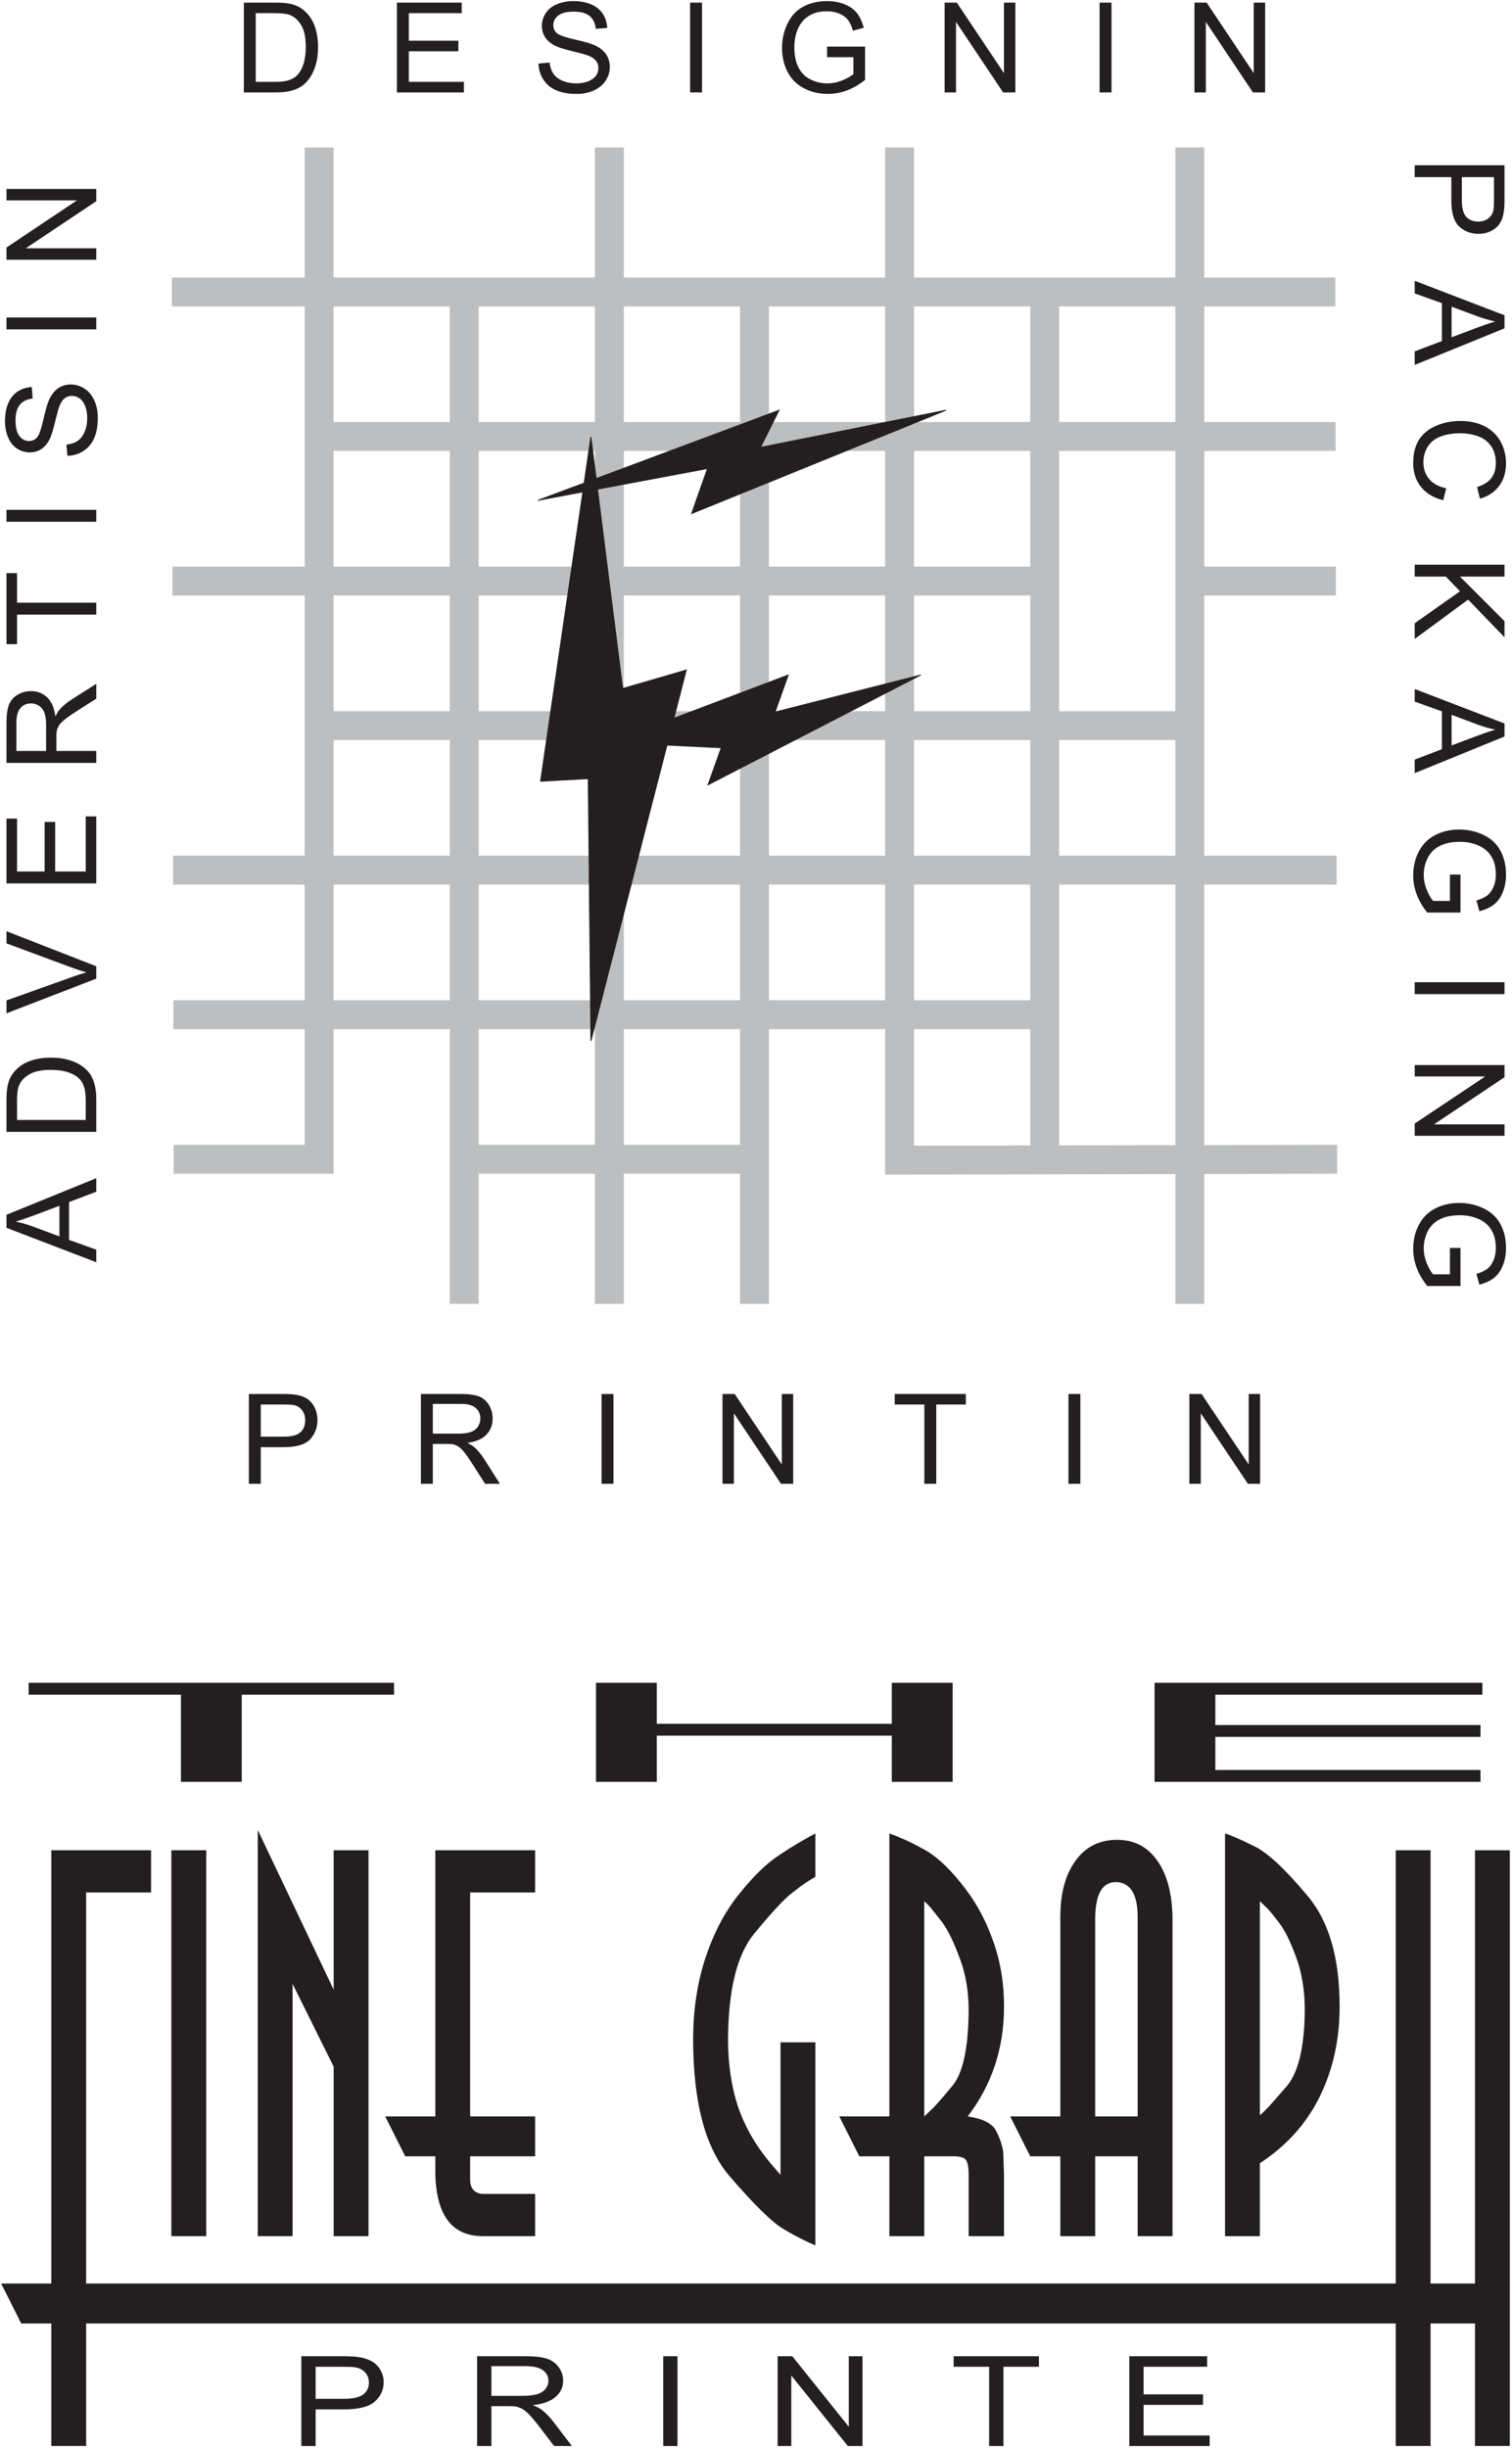 <?xml version="1.0" encoding="UTF-8"?>
<svg xmlns="http://www.w3.org/2000/svg" xmlns:xlink="http://www.w3.org/1999/xlink" width="215pt" height="348pt" viewBox="0 0 215 348" version="1.1">
<g id="surface1">
<path style=" stroke:none;fill-rule:evenodd;fill:rgb(13.699%,12.199%,12.5%);fill-opacity:1;" d="M 4.07 240.941 L 25.73 240.941 L 25.73 253.332 L 34.375 253.332 L 34.375 240.941 L 56.031 240.941 L 56.031 239.254 L 4.07 239.254 Z M 126.812 245.078 L 93.391 245.078 L 93.391 239.254 L 84.746 239.254 L 84.746 253.332 L 93.391 253.332 L 93.391 246.766 L 126.812 246.766 L 126.812 253.332 L 135.461 253.332 L 135.461 239.254 L 126.812 239.254 Z M 210.52 251.648 L 172.816 251.648 L 172.816 246.941 L 210.52 246.941 L 210.52 245.254 L 172.816 245.254 L 172.816 240.941 L 210.785 240.941 L 210.785 239.254 L 164.172 239.254 L 164.172 253.332 L 210.52 253.332 Z M 24.367 263.059 L 29.324 263.059 L 29.324 317.926 L 24.367 317.926 Z M 36.652 317.926 L 36.652 260.176 L 47.445 282.883 L 47.445 263.059 L 52.402 263.059 L 52.402 317.926 L 47.445 317.926 L 47.445 293.824 L 41.605 282.059 L 41.605 317.926 Z M 61.898 300.898 L 61.898 263.059 L 76.09 263.059 L 76.09 269.062 L 66.855 269.062 L 66.855 300.898 L 76.09 300.898 L 76.09 306.574 L 66.855 306.574 L 66.855 309.863 C 66.855 311.18 67.465 311.84 68.688 311.918 L 76.09 311.918 L 76.09 317.926 L 68.688 317.926 C 64.207 317.926 61.969 314.883 61.898 308.793 L 61.898 306.574 L 57.621 306.574 L 54.773 300.898 Z M 115.941 290.367 L 115.941 319.238 C 114.586 318.664 113.09 317.926 111.324 316.855 C 109.695 315.867 107.184 313.402 103.652 309.289 C 100.258 305.258 98.562 298.84 98.562 289.875 C 98.562 285.926 99.105 282.141 100.258 278.523 C 101.414 274.984 102.977 271.941 105.012 269.391 C 107.047 266.844 108.949 264.949 110.852 263.715 C 112.684 262.48 114.383 261.496 115.941 260.672 L 115.941 266.844 C 115.059 267.336 114.039 267.992 112.82 268.98 C 111.664 269.801 109.832 271.777 107.254 274.902 C 104.809 277.863 103.586 282.801 103.52 289.875 C 103.52 293.41 103.992 296.621 104.941 299.5 C 105.895 302.297 107.387 304.93 109.492 307.477 L 110.984 309.207 L 110.984 290.367 Z M 126.469 306.574 L 122.191 306.574 L 119.344 300.898 L 126.469 300.898 L 126.469 260.672 C 127.828 261.164 129.391 261.824 131.152 262.809 C 132.922 263.715 134.754 265.359 136.652 267.746 C 138.555 270.051 140.047 272.684 141.133 275.727 C 142.223 278.688 142.766 281.812 142.766 285.27 C 142.766 291.191 141.066 296.371 137.605 300.898 C 139.777 301.227 141.133 301.883 141.68 303.035 C 142.223 304.105 142.492 305.012 142.629 305.75 C 142.695 306.406 142.695 307.559 142.766 309.289 L 142.766 317.926 L 137.738 317.926 L 137.738 309.289 C 137.738 308.137 137.605 307.395 137.332 307.066 C 137.062 306.738 136.52 306.574 135.637 306.574 L 131.426 306.574 L 131.426 317.926 L 126.469 317.926 Z M 131.426 300.898 C 131.699 300.652 131.969 300.402 132.379 299.992 C 132.785 299.664 133.734 298.594 135.363 296.621 C 136.926 294.809 137.672 291.273 137.738 285.926 C 137.738 283.129 137.332 280.66 136.449 278.359 C 135.637 276.137 134.82 274.492 134.008 273.34 C 133.191 272.27 132.648 271.613 132.309 271.199 C 132.035 270.871 131.766 270.625 131.426 270.297 Z M 150.773 300.898 L 150.773 272.598 C 150.773 269.227 151.453 266.594 152.945 264.539 C 154.371 262.562 156.34 261.574 158.852 261.574 C 161.297 261.574 163.195 262.562 164.621 264.621 C 165.98 266.594 166.66 269.227 166.727 272.598 L 166.727 317.926 L 161.77 317.926 L 161.77 306.574 L 155.73 306.574 L 155.73 317.926 L 150.773 317.926 L 150.773 306.574 L 146.496 306.574 L 143.645 300.898 Z M 161.77 272.598 C 161.77 269.309 160.754 267.664 158.715 267.582 C 156.746 267.582 155.797 269.227 155.73 272.598 L 155.73 300.898 L 161.77 300.898 Z M 174.195 260.672 C 175.012 260.918 176.371 261.496 178.34 262.48 C 180.238 263.387 182.684 265.691 185.805 269.391 C 188.93 273.012 190.488 278.277 190.488 285.27 C 190.488 290.039 189.539 294.316 187.57 298.266 C 185.672 302.047 182.887 305.094 179.152 307.559 L 179.152 317.926 L 174.195 317.926 Z M 179.152 300.73 C 179.355 300.566 179.629 300.32 180.035 299.91 C 180.375 299.582 181.324 298.512 183.023 296.539 C 184.652 294.562 185.469 291.027 185.535 285.926 C 185.535 282.965 185.129 280.414 184.246 278.109 C 183.43 275.891 182.613 274.246 181.664 273.094 C 180.852 272.023 180.309 271.367 179.898 271.035 C 179.629 270.789 179.426 270.543 179.152 270.297 Z M 160.582 347.762 L 160.582 334.992 L 171.645 334.992 L 171.645 336.492 L 162.613 336.492 L 162.613 340.414 L 171.066 340.414 L 171.066 341.91 L 162.613 341.91 L 162.613 346.262 L 172.008 346.262 L 172.008 347.762 Z M 140.652 347.762 L 140.652 336.492 L 135.602 336.492 L 135.602 334.992 L 147.734 334.992 L 147.734 336.492 L 142.684 336.492 L 142.684 347.762 Z M 110.574 347.762 L 110.574 334.992 L 112.656 334.992 L 120.695 345.016 L 120.695 334.992 L 122.641 334.992 L 122.641 347.762 L 120.559 347.762 L 112.52 337.738 L 112.52 347.762 Z M 94.305 347.762 L 94.305 334.992 L 96.336 334.992 L 96.336 347.762 Z M 69.875 340.629 L 74.227 340.629 C 75.152 340.629 75.875 340.547 76.395 340.387 C 76.914 340.23 77.309 339.973 77.578 339.621 C 77.848 339.27 77.984 338.887 77.984 338.477 C 77.984 337.871 77.723 337.375 77.199 336.984 C 76.676 336.598 75.848 336.402 74.715 336.402 L 69.875 336.402 Z M 67.84 347.762 L 67.84 334.992 L 74.633 334.992 C 75.996 334.992 77.031 335.109 77.742 335.336 C 78.453 335.566 79.02 335.969 79.445 336.551 C 79.867 337.133 80.082 337.773 80.082 338.477 C 80.082 339.379 79.73 340.145 79.027 340.762 C 78.324 341.387 77.238 341.781 75.77 341.949 C 76.305 342.164 76.715 342.375 76.992 342.582 C 77.582 343.035 78.145 343.602 78.668 344.281 L 81.316 347.762 L 78.785 347.762 L 76.762 345.102 C 76.172 344.336 75.684 343.75 75.301 343.344 C 74.918 342.934 74.574 342.652 74.273 342.488 C 73.969 342.328 73.66 342.215 73.348 342.152 C 73.117 342.109 72.742 342.09 72.223 342.09 L 69.875 342.09 L 69.875 347.762 Z M 44.883 341.055 L 48.844 341.055 C 50.152 341.055 51.082 340.852 51.633 340.445 C 52.184 340.039 52.457 339.469 52.457 338.73 C 52.457 338.195 52.297 337.738 51.973 337.359 C 51.648 336.977 51.219 336.727 50.691 336.605 C 50.352 336.527 49.719 336.492 48.801 336.492 L 44.883 336.492 Z M 42.848 347.762 L 42.848 334.992 L 48.633 334.992 C 49.652 334.992 50.43 335.035 50.965 335.113 C 51.719 335.219 52.352 335.418 52.859 335.711 C 53.367 336.004 53.777 336.414 54.09 336.941 C 54.398 337.469 54.555 338.047 54.555 338.676 C 54.555 339.762 54.141 340.68 53.309 341.43 C 52.48 342.18 50.98 342.555 48.812 342.555 L 44.883 342.555 L 44.883 347.762 Z M 198.465 324.664 L 198.465 263.059 L 203.422 263.059 L 203.422 324.664 L 209.734 324.664 L 209.734 263.059 L 214.691 263.059 L 214.691 347.758 L 209.734 347.758 L 209.734 330.34 L 203.422 330.34 L 203.422 347.758 L 198.465 347.758 L 198.465 330.34 L 12.25 330.34 L 12.25 347.758 L 7.293 347.758 L 7.293 330.34 L 3.016 330.34 L 0.164 324.664 L 7.293 324.664 L 7.293 263.059 L 21.48 263.059 L 21.48 269.062 L 12.25 269.062 L 12.25 324.664 L 198.465 324.664 "/>
<path style=" stroke:none;fill-rule:evenodd;fill:rgb(13.699%,12.199%,12.5%);fill-opacity:1;" d="M 169.125 210.957 L 169.125 198.188 L 170.859 198.188 L 177.559 208.211 L 177.559 198.188 L 179.184 198.188 L 179.184 210.957 L 177.445 210.957 L 170.746 200.934 L 170.746 210.957 Z M 151.93 210.957 L 151.93 198.188 L 153.625 198.188 L 153.625 210.957 Z M 131.438 210.957 L 131.438 199.688 L 127.23 199.688 L 127.23 198.188 L 137.34 198.188 L 137.34 199.688 L 133.133 199.688 L 133.133 210.957 Z M 102.734 210.957 L 102.734 198.188 L 104.469 198.188 L 111.168 208.211 L 111.168 198.188 L 112.789 198.188 L 112.789 210.957 L 111.055 210.957 L 104.355 200.934 L 104.355 210.957 Z M 85.539 210.957 L 85.539 198.188 L 87.234 198.188 L 87.234 210.957 Z M 61.543 203.824 L 65.172 203.824 C 65.941 203.824 66.543 203.746 66.977 203.586 C 67.41 203.426 67.738 203.172 67.965 202.816 C 68.191 202.469 68.305 202.086 68.305 201.672 C 68.305 201.066 68.086 200.57 67.648 200.184 C 67.211 199.793 66.523 199.598 65.582 199.598 L 61.543 199.598 Z M 59.852 210.957 L 59.852 198.188 L 65.512 198.188 C 66.648 198.188 67.512 198.305 68.102 198.531 C 68.695 198.762 69.168 199.168 69.52 199.746 C 69.875 200.328 70.051 200.969 70.051 201.672 C 70.051 202.578 69.758 203.34 69.172 203.961 C 68.586 204.582 67.684 204.977 66.461 205.145 C 66.906 205.359 67.246 205.57 67.477 205.781 C 67.969 206.234 68.438 206.801 68.875 207.48 L 71.082 210.957 L 68.973 210.957 L 67.285 208.301 C 66.793 207.531 66.387 206.945 66.066 206.539 C 65.75 206.133 65.465 205.848 65.211 205.688 C 64.957 205.523 64.703 205.41 64.441 205.348 C 64.25 205.309 63.938 205.285 63.504 205.285 L 61.543 205.285 L 61.543 210.957 Z M 37.082 204.254 L 40.383 204.254 C 41.473 204.254 42.25 204.051 42.707 203.645 C 43.164 203.234 43.395 202.664 43.395 201.926 C 43.395 201.391 43.262 200.934 42.988 200.555 C 42.719 200.176 42.363 199.922 41.922 199.801 C 41.641 199.727 41.113 199.688 40.348 199.688 L 37.082 199.688 Z M 35.387 210.957 L 35.387 198.188 L 40.207 198.188 C 41.059 198.188 41.703 198.23 42.152 198.312 C 42.781 198.414 43.305 198.613 43.73 198.906 C 44.156 199.199 44.496 199.609 44.754 200.137 C 45.012 200.664 45.141 201.242 45.141 201.875 C 45.141 202.957 44.797 203.875 44.105 204.625 C 43.414 205.375 42.164 205.75 40.359 205.75 L 37.082 205.75 L 37.082 210.957 L 35.387 210.957 "/>
<path style=" stroke:none;fill-rule:evenodd;fill:rgb(13.699%,12.199%,12.5%);fill-opacity:1;" d="M 206.176 177.43 L 207.676 177.43 L 207.676 182.836 L 202.945 182.836 C 202.285 182.004 201.785 181.148 201.453 180.266 C 201.121 179.383 200.953 178.477 200.953 177.551 C 200.953 176.297 201.223 175.156 201.758 174.133 C 202.297 173.109 203.07 172.336 204.086 171.812 C 205.102 171.289 206.234 171.027 207.488 171.027 C 208.73 171.027 209.891 171.289 210.969 171.809 C 212.043 172.328 212.844 173.074 213.363 174.051 C 213.887 175.023 214.148 176.148 214.148 177.418 C 214.148 178.34 214 179.176 213.699 179.922 C 213.402 180.668 212.984 181.254 212.449 181.676 C 211.914 182.098 211.219 182.422 210.359 182.641 L 209.941 181.113 C 210.594 180.922 211.105 180.688 211.477 180.402 C 211.848 180.117 212.145 179.711 212.367 179.184 C 212.594 178.656 212.703 178.07 212.703 177.43 C 212.703 176.656 212.586 175.992 212.352 175.43 C 212.113 174.867 211.805 174.414 211.422 174.066 C 211.039 173.723 210.617 173.453 210.156 173.266 C 209.363 172.938 208.508 172.777 207.582 172.777 C 206.441 172.777 205.488 172.973 204.719 173.363 C 203.953 173.754 203.383 174.324 203.008 175.07 C 202.637 175.82 202.449 176.613 202.449 177.453 C 202.449 178.184 202.594 178.898 202.875 179.594 C 203.16 180.289 203.461 180.816 203.785 181.176 L 206.176 181.176 Z M 201.168 151.422 L 213.934 151.422 L 213.934 153.156 L 203.91 159.855 L 213.934 159.855 L 213.934 161.477 L 201.168 161.477 L 201.168 159.742 L 211.191 153.043 L 201.168 153.043 Z M 201.168 139.645 L 213.934 139.645 L 213.934 141.34 L 201.168 141.34 Z M 206.176 124.34 L 207.676 124.34 L 207.676 129.742 L 202.945 129.742 C 202.285 128.914 201.785 128.059 201.453 127.176 C 201.121 126.293 200.953 125.387 200.953 124.461 C 200.953 123.207 201.223 122.066 201.758 121.043 C 202.297 120.02 203.07 119.246 204.086 118.723 C 205.102 118.199 206.234 117.938 207.488 117.938 C 208.73 117.938 209.891 118.199 210.969 118.719 C 212.043 119.238 212.844 119.984 213.363 120.961 C 213.887 121.934 214.148 123.059 214.148 124.328 C 214.148 125.254 214 126.086 213.699 126.832 C 213.402 127.578 212.984 128.16 212.449 128.586 C 211.914 129.008 211.219 129.332 210.359 129.551 L 209.941 128.023 C 210.594 127.836 211.105 127.598 211.477 127.312 C 211.848 127.027 212.145 126.621 212.367 126.094 C 212.594 125.566 212.703 124.98 212.703 124.34 C 212.703 123.566 212.586 122.902 212.352 122.34 C 212.113 121.777 211.805 121.324 211.422 120.977 C 211.039 120.633 210.617 120.363 210.156 120.176 C 209.363 119.848 208.508 119.688 207.582 119.688 C 206.441 119.688 205.488 119.883 204.719 120.273 C 203.953 120.664 203.383 121.234 203.008 121.98 C 202.637 122.73 202.449 123.523 202.449 124.363 C 202.449 125.094 202.594 125.809 202.875 126.504 C 203.16 127.199 203.461 127.727 203.785 128.086 L 206.176 128.086 Z M 206.41 101.633 L 206.41 105.984 L 209.949 104.652 C 211.023 104.254 211.914 103.949 212.613 103.738 C 211.785 103.562 210.965 103.328 210.156 103.031 Z M 201.168 97.961 L 213.934 102.859 L 213.934 104.715 L 201.168 109.914 L 201.168 107.992 L 205.035 106.516 L 205.035 101.137 L 201.168 99.754 Z M 201.168 80.281 L 213.934 80.281 L 213.934 81.977 L 207.605 81.977 L 213.934 88.316 L 213.934 90.605 L 208.758 85.25 L 201.168 90.84 L 201.168 88.609 L 207.609 84.062 L 205.59 81.977 L 201.168 81.977 Z M 205.645 69.426 L 205.219 71.121 C 203.832 70.77 202.773 70.133 202.047 69.211 C 201.316 68.293 200.953 67.172 200.953 65.844 C 200.953 64.469 201.234 63.352 201.793 62.492 C 202.352 61.629 203.164 60.977 204.227 60.527 C 205.289 60.074 206.43 59.852 207.645 59.852 C 208.977 59.852 210.133 60.105 211.125 60.613 C 212.113 61.121 212.863 61.844 213.379 62.777 C 213.891 63.715 214.148 64.746 214.148 65.871 C 214.148 67.148 213.824 68.219 213.176 69.09 C 212.523 69.961 211.609 70.566 210.434 70.906 L 210.039 69.25 C 210.969 68.953 211.645 68.523 212.07 67.961 C 212.492 67.398 212.703 66.691 212.703 65.84 C 212.703 64.863 212.469 64.043 212 63.387 C 211.527 62.727 210.898 62.266 210.105 62 C 209.312 61.73 208.496 61.598 207.656 61.598 C 206.57 61.598 205.621 61.758 204.812 62.07 C 204.004 62.387 203.398 62.879 202.996 63.543 C 202.598 64.211 202.398 64.93 202.398 65.703 C 202.398 66.648 202.672 67.445 203.215 68.098 C 203.762 68.754 204.57 69.195 205.645 69.426 Z M 206.41 43.602 L 206.41 47.953 L 209.949 46.617 C 211.023 46.219 211.914 45.914 212.613 45.703 C 211.785 45.527 210.965 45.293 210.156 45 Z M 201.168 39.926 L 213.934 44.824 L 213.934 46.68 L 201.168 51.883 L 201.168 49.957 L 205.035 48.48 L 205.035 43.102 L 201.168 41.719 Z M 207.871 25.188 L 207.871 28.488 C 207.871 29.582 208.074 30.355 208.48 30.812 C 208.887 31.273 209.461 31.504 210.199 31.504 C 210.73 31.504 211.188 31.367 211.57 31.098 C 211.949 30.828 212.203 30.473 212.324 30.031 C 212.398 29.746 212.438 29.223 212.438 28.453 L 212.438 25.188 Z M 201.168 23.496 L 213.934 23.496 L 213.934 28.316 C 213.934 29.164 213.895 29.812 213.812 30.258 C 213.711 30.887 213.512 31.414 213.219 31.836 C 212.926 32.262 212.516 32.602 211.988 32.863 C 211.461 33.121 210.883 33.25 210.25 33.25 C 209.164 33.25 208.25 32.902 207.5 32.211 C 206.75 31.52 206.375 30.273 206.375 28.465 L 206.375 25.188 L 201.168 25.188 L 201.168 23.496 "/>
<path style=" stroke:none;fill-rule:evenodd;fill:rgb(13.699%,12.199%,12.5%);fill-opacity:1;" d="M 169.844 13.141 L 169.844 0.371 L 171.578 0.371 L 178.277 10.395 L 178.277 0.371 L 179.898 0.371 L 179.898 13.141 L 178.164 13.141 L 171.465 3.117 L 171.465 13.141 Z M 156.355 13.141 L 156.355 0.371 L 158.051 0.371 L 158.051 13.141 Z M 134.32 13.141 L 134.32 0.371 L 136.055 0.371 L 142.754 10.395 L 142.754 0.371 L 144.379 0.371 L 144.379 13.141 L 142.641 13.141 L 135.941 3.117 L 135.941 13.141 Z M 117.605 8.129 L 117.605 6.629 L 123.008 6.629 L 123.008 11.359 C 122.18 12.023 121.324 12.52 120.441 12.852 C 119.559 13.188 118.652 13.352 117.727 13.352 C 116.473 13.352 115.332 13.086 114.309 12.547 C 113.285 12.012 112.512 11.234 111.988 10.219 C 111.465 9.203 111.203 8.07 111.203 6.816 C 111.203 5.574 111.465 4.414 111.984 3.34 C 112.504 2.262 113.25 1.465 114.227 0.941 C 115.199 0.418 116.324 0.156 117.594 0.156 C 118.516 0.156 119.352 0.309 120.098 0.605 C 120.844 0.906 121.426 1.32 121.852 1.855 C 122.273 2.391 122.598 3.086 122.816 3.945 L 121.289 4.363 C 121.098 3.715 120.859 3.203 120.578 2.828 C 120.293 2.461 119.887 2.16 119.359 1.938 C 118.832 1.715 118.246 1.602 117.605 1.602 C 116.832 1.602 116.164 1.719 115.605 1.953 C 115.043 2.191 114.59 2.5 114.242 2.883 C 113.898 3.27 113.629 3.691 113.438 4.148 C 113.113 4.941 112.953 5.801 112.953 6.723 C 112.953 7.863 113.148 8.816 113.539 9.586 C 113.93 10.355 114.5 10.926 115.246 11.297 C 115.996 11.668 116.789 11.855 117.629 11.855 C 118.359 11.855 119.074 11.715 119.77 11.43 C 120.465 11.145 120.992 10.844 121.352 10.523 L 121.352 8.129 Z M 98.129 13.141 L 98.129 0.371 L 99.824 0.371 L 99.824 13.141 Z M 76.57 9.035 L 78.156 8.895 C 78.23 9.535 78.406 10.062 78.684 10.477 C 78.961 10.887 79.387 11.219 79.969 11.473 C 80.547 11.727 81.199 11.855 81.926 11.855 C 82.57 11.855 83.137 11.758 83.633 11.566 C 84.125 11.371 84.492 11.109 84.734 10.773 C 84.973 10.438 85.094 10.074 85.094 9.68 C 85.094 9.281 84.977 8.934 84.746 8.637 C 84.512 8.336 84.129 8.086 83.594 7.883 C 83.254 7.75 82.496 7.543 81.324 7.262 C 80.148 6.98 79.328 6.715 78.859 6.465 C 78.25 6.145 77.797 5.746 77.5 5.273 C 77.199 4.797 77.051 4.27 77.051 3.68 C 77.051 3.035 77.234 2.434 77.602 1.871 C 77.965 1.309 78.5 0.883 79.203 0.594 C 79.906 0.301 80.684 0.156 81.543 0.156 C 82.492 0.156 83.324 0.309 84.047 0.613 C 84.77 0.922 85.328 1.367 85.715 1.961 C 86.105 2.555 86.312 3.223 86.344 3.973 L 84.719 4.098 C 84.633 3.293 84.336 2.684 83.836 2.273 C 83.332 1.859 82.59 1.656 81.609 1.656 C 80.586 1.656 79.844 1.844 79.375 2.219 C 78.906 2.59 78.676 3.043 78.676 3.57 C 78.676 4.031 78.84 4.406 79.172 4.703 C 79.496 5 80.344 5.305 81.719 5.613 C 83.094 5.926 84.035 6.195 84.543 6.426 C 85.285 6.77 85.832 7.203 86.188 7.727 C 86.539 8.25 86.715 8.855 86.715 9.539 C 86.715 10.215 86.523 10.855 86.133 11.453 C 85.746 12.055 85.188 12.52 84.461 12.852 C 83.734 13.188 82.914 13.352 82.004 13.352 C 80.852 13.352 79.883 13.184 79.105 12.848 C 78.324 12.512 77.715 12.008 77.27 11.328 C 76.828 10.652 76.594 9.891 76.57 9.035 Z M 56.438 13.141 L 56.438 0.371 L 65.656 0.371 L 65.656 1.867 L 58.133 1.867 L 58.133 5.793 L 65.176 5.793 L 65.176 7.289 L 58.133 7.289 L 58.133 11.641 L 65.961 11.641 L 65.961 13.141 Z M 36.363 11.641 L 39.086 11.641 C 39.93 11.641 40.586 11.562 41.066 11.406 C 41.543 11.246 41.926 11.027 42.211 10.742 C 42.609 10.34 42.922 9.801 43.145 9.125 C 43.367 8.445 43.48 7.625 43.48 6.66 C 43.48 5.32 43.262 4.293 42.824 3.574 C 42.387 2.855 41.852 2.375 41.227 2.133 C 40.773 1.957 40.047 1.867 39.043 1.867 L 36.363 1.867 Z M 34.672 13.141 L 34.672 0.371 L 39.07 0.371 C 40.062 0.371 40.82 0.434 41.344 0.555 C 42.074 0.723 42.699 1.027 43.215 1.469 C 43.891 2.035 44.395 2.766 44.727 3.648 C 45.059 4.535 45.227 5.547 45.227 6.688 C 45.227 7.656 45.113 8.516 44.887 9.262 C 44.66 10.012 44.371 10.633 44.016 11.121 C 43.664 11.613 43.273 12 42.852 12.281 C 42.434 12.562 41.926 12.777 41.328 12.922 C 40.734 13.066 40.051 13.141 39.277 13.141 L 34.672 13.141 "/>
<path style=" stroke:none;fill-rule:evenodd;fill:rgb(13.699%,12.199%,12.5%);fill-opacity:1;" d="M 13.691 36.926 L 0.922 36.926 L 0.922 35.188 L 10.945 28.488 L 0.922 28.488 L 0.922 26.867 L 13.691 26.867 L 13.691 28.605 L 3.668 35.301 L 13.691 35.301 Z M 13.691 46.828 L 0.922 46.828 L 0.922 45.137 L 13.691 45.137 Z M 9.59 64.809 L 9.445 63.219 C 10.09 63.145 10.617 62.969 11.027 62.691 C 11.438 62.418 11.773 61.988 12.027 61.41 C 12.281 60.828 12.406 60.176 12.406 59.449 C 12.406 58.809 12.309 58.238 12.117 57.746 C 11.926 57.254 11.66 56.887 11.324 56.645 C 10.988 56.402 10.625 56.281 10.23 56.281 C 9.832 56.281 9.484 56.398 9.188 56.633 C 8.887 56.863 8.637 57.246 8.434 57.781 C 8.301 58.125 8.094 58.883 7.812 60.055 C 7.531 61.227 7.266 62.051 7.016 62.52 C 6.695 63.129 6.297 63.578 5.824 63.879 C 5.352 64.176 4.82 64.324 4.23 64.324 C 3.586 64.324 2.984 64.145 2.422 63.777 C 1.863 63.41 1.434 62.879 1.145 62.176 C 0.855 61.473 0.707 60.691 0.707 59.832 C 0.707 58.887 0.859 58.051 1.168 57.328 C 1.469 56.605 1.918 56.051 2.512 55.66 C 3.105 55.273 3.773 55.062 4.523 55.035 L 4.648 56.656 C 3.844 56.746 3.234 57.039 2.824 57.543 C 2.414 58.043 2.207 58.785 2.207 59.77 C 2.207 60.789 2.395 61.535 2.77 62.004 C 3.145 62.469 3.594 62.703 4.121 62.703 C 4.582 62.703 4.957 62.535 5.254 62.207 C 5.551 61.883 5.855 61.031 6.164 59.656 C 6.477 58.285 6.746 57.344 6.98 56.836 C 7.32 56.094 7.754 55.547 8.277 55.191 C 8.801 54.836 9.406 54.66 10.09 54.66 C 10.77 54.66 11.406 54.855 12.008 55.242 C 12.605 55.633 13.074 56.188 13.406 56.918 C 13.738 57.645 13.906 58.465 13.906 59.371 C 13.906 60.527 13.738 61.492 13.402 62.273 C 13.062 63.051 12.559 63.664 11.883 64.105 C 11.207 64.551 10.441 64.785 9.59 64.809 Z M 13.691 74.176 L 0.922 74.176 L 0.922 72.484 L 13.691 72.484 Z M 13.691 87.383 L 2.422 87.383 L 2.422 91.59 L 0.922 91.59 L 0.922 81.48 L 2.422 81.48 L 2.422 85.688 L 13.691 85.688 Z M 6.559 106.766 L 6.559 103.137 C 6.559 102.367 6.477 101.766 6.316 101.332 C 6.156 100.898 5.902 100.57 5.551 100.344 C 5.199 100.117 4.816 100.008 4.406 100.008 C 3.801 100.008 3.305 100.223 2.914 100.66 C 2.527 101.098 2.332 101.785 2.332 102.73 L 2.332 106.766 Z M 13.691 108.461 L 0.922 108.461 L 0.922 102.797 C 0.922 101.66 1.039 100.797 1.266 100.207 C 1.496 99.613 1.898 99.145 2.48 98.789 C 3.062 98.434 3.703 98.258 4.406 98.258 C 5.309 98.258 6.074 98.551 6.695 99.137 C 7.312 99.723 7.707 100.629 7.879 101.852 C 8.094 101.402 8.305 101.062 8.512 100.832 C 8.965 100.34 9.531 99.871 10.215 99.434 L 13.691 97.227 L 13.691 99.336 L 11.031 101.023 C 10.266 101.516 9.68 101.922 9.273 102.242 C 8.863 102.562 8.582 102.848 8.418 103.098 C 8.258 103.352 8.145 103.605 8.082 103.867 C 8.039 104.059 8.02 104.371 8.02 104.809 L 8.02 106.766 L 13.691 106.766 Z M 13.691 125.598 L 0.922 125.598 L 0.922 116.379 L 2.422 116.379 L 2.422 123.902 L 6.344 123.902 L 6.344 116.859 L 7.844 116.859 L 7.844 123.902 L 12.191 123.902 L 12.191 116.074 L 13.691 116.074 Z M 13.691 139.137 L 0.922 144.066 L 0.922 142.234 L 10.199 138.922 C 10.945 138.652 11.641 138.43 12.289 138.25 C 11.594 138.055 10.898 137.824 10.199 137.562 L 0.922 134.121 L 0.922 132.398 L 13.691 137.379 Z M 12.191 159.23 L 12.191 156.508 C 12.191 155.664 12.113 155.004 11.957 154.527 C 11.801 154.051 11.578 153.668 11.293 153.383 C 10.895 152.984 10.352 152.672 9.676 152.449 C 9 152.227 8.176 152.113 7.211 152.113 C 5.871 152.113 4.844 152.332 4.125 152.77 C 3.406 153.207 2.926 153.738 2.684 154.367 C 2.508 154.816 2.422 155.547 2.422 156.551 L 2.422 159.23 Z M 13.691 160.922 L 0.922 160.922 L 0.922 156.523 C 0.922 155.531 0.984 154.773 1.105 154.25 C 1.273 153.52 1.578 152.895 2.02 152.379 C 2.59 151.703 3.316 151.199 4.203 150.867 C 5.086 150.531 6.098 150.367 7.238 150.367 C 8.207 150.367 9.066 150.48 9.816 150.703 C 10.562 150.934 11.184 151.223 11.676 151.578 C 12.164 151.93 12.551 152.316 12.832 152.738 C 13.113 153.16 13.328 153.668 13.473 154.266 C 13.617 154.859 13.691 155.543 13.691 156.316 Z M 8.449 175.785 L 8.449 171.434 L 4.91 172.77 C 3.832 173.168 2.945 173.473 2.242 173.684 C 3.074 173.859 3.895 174.094 4.699 174.387 Z M 13.691 179.461 L 0.922 174.562 L 0.922 172.707 L 13.691 167.508 L 13.691 169.43 L 9.82 170.906 L 9.82 176.285 L 13.691 177.668 L 13.691 179.461 "/>
<path style="fill:none;stroke-width:41.095;stroke-linecap:butt;stroke-linejoin:miter;stroke:rgb(73.7%,74.5%,75.299%);stroke-opacity:1;stroke-miterlimit:3.864;" d="M 244.375 3064.883 L 1898.711 3064.883 " transform="matrix(0.1,0,0,-0.1,0,348)"/>
<path style="fill:none;stroke-width:41.095;stroke-linecap:butt;stroke-linejoin:miter;stroke:rgb(73.7%,74.5%,75.299%);stroke-opacity:1;stroke-miterlimit:3.864;" d="M 457.539 2859.414 L 1899.141 2859.414 " transform="matrix(0.1,0,0,-0.1,0,348)"/>
<path style="fill:none;stroke-width:41.095;stroke-linecap:butt;stroke-linejoin:miter;stroke:rgb(73.7%,74.5%,75.299%);stroke-opacity:1;stroke-miterlimit:3.864;" d="M 458.398 2448.359 L 1698.789 2448.359 " transform="matrix(0.1,0,0,-0.1,0,348)"/>
<path style="fill:none;stroke-width:41.095;stroke-linecap:butt;stroke-linejoin:miter;stroke:rgb(73.7%,74.5%,75.299%);stroke-opacity:1;stroke-miterlimit:3.864;" d="M 246.133 2242.852 L 1900.469 2242.852 " transform="matrix(0.1,0,0,-0.1,0,348)"/>
<path style="fill:none;stroke-width:41.095;stroke-linecap:butt;stroke-linejoin:miter;stroke:rgb(73.7%,74.5%,75.299%);stroke-opacity:1;stroke-miterlimit:3.864;" d="M 246.562 2037.344 L 1485.547 2037.344 " transform="matrix(0.1,0,0,-0.1,0,348)"/>
<path style="fill:none;stroke-width:41.095;stroke-linecap:butt;stroke-linejoin:miter;stroke:rgb(73.7%,74.5%,75.299%);stroke-opacity:1;stroke-miterlimit:3.864;" d="M 660.117 3064.883 L 660.117 1626.289 " transform="matrix(0.1,0,0,-0.1,0,348)"/>
<path style="fill:none;stroke-width:41.095;stroke-linecap:butt;stroke-linejoin:miter;stroke:rgb(73.7%,74.5%,75.299%);stroke-opacity:1;stroke-miterlimit:3.864;" d="M 866.484 3270.391 L 866.484 1626.289 " transform="matrix(0.1,0,0,-0.1,0,348)"/>
<path style="fill:none;stroke-width:41.095;stroke-linecap:butt;stroke-linejoin:miter;stroke:rgb(73.7%,74.5%,75.299%);stroke-opacity:1;stroke-miterlimit:3.864;" d="M 1072.852 3064.883 L 1072.852 1626.289 " transform="matrix(0.1,0,0,-0.1,0,348)"/>
<path style="fill:none;stroke-width:41.095;stroke-linecap:butt;stroke-linejoin:miter;stroke:rgb(73.7%,74.5%,75.299%);stroke-opacity:1;stroke-miterlimit:3.864;" d="M 1485.547 3064.883 L 1485.547 1830.547 " transform="matrix(0.1,0,0,-0.1,0,348)"/>
<path style="fill:none;stroke-width:41.095;stroke-linecap:butt;stroke-linejoin:miter;stroke:rgb(73.7%,74.5%,75.299%);stroke-opacity:1;stroke-miterlimit:3.864;" d="M 1691.914 3270.391 L 1691.914 1626.289 " transform="matrix(0.1,0,0,-0.1,0,348)"/>
<path style="fill:none;stroke-width:41.095;stroke-linecap:butt;stroke-linejoin:miter;stroke:rgb(73.7%,74.5%,75.299%);stroke-opacity:1;stroke-miterlimit:3.864;" d="M 662.656 1831.797 L 1071.094 1831.797 " transform="matrix(0.1,0,0,-0.1,0,348)"/>
<path style="fill:none;stroke-width:41.095;stroke-linecap:butt;stroke-linejoin:miter;stroke:rgb(73.7%,74.5%,75.299%);stroke-opacity:1;stroke-miterlimit:3.864;" d="M 245.234 2653.906 L 1485.547 2653.906 " transform="matrix(0.1,0,0,-0.1,0,348)"/>
<path style="fill:none;stroke-width:41.095;stroke-linecap:butt;stroke-linejoin:miter;stroke:rgb(73.7%,74.5%,75.299%);stroke-opacity:1;stroke-miterlimit:3.864;" d="M 1694.023 2653.906 L 1899.57 2653.906 " transform="matrix(0.1,0,0,-0.1,0,348)"/>
<path style="fill:none;stroke-width:41.095;stroke-linecap:butt;stroke-linejoin:miter;stroke:rgb(73.7%,74.5%,75.299%);stroke-opacity:1;stroke-miterlimit:3.864;" d="M 453.789 3270.391 L 453.789 1831.797 L 246.992 1831.797 " transform="matrix(0.1,0,0,-0.1,0,348)"/>
<path style="fill:none;stroke-width:41.095;stroke-linecap:butt;stroke-linejoin:miter;stroke:rgb(73.7%,74.5%,75.299%);stroke-opacity:1;stroke-miterlimit:3.864;" d="M 1279.18 3270.391 L 1279.18 1830.547 L 1901.328 1831.797 " transform="matrix(0.1,0,0,-0.1,0,348)"/>
<path style=" stroke:none;fill-rule:nonzero;fill:rgb(13.699%,12.199%,12.5%);fill-opacity:1;" d="M 76.484 71.137 L 110.777 58.324 L 108.141 63.602 L 134.516 58.324 L 98.344 73.02 L 100.602 66.613 L 76.484 71.137 "/>
<path style="fill:none;stroke-width:1.2;stroke-linecap:butt;stroke-linejoin:miter;stroke:rgb(13.699%,12.199%,12.5%);stroke-opacity:1;stroke-miterlimit:3.864;" d="M 764.844 2768.633 L 1107.773 2896.758 L 1081.406 2843.984 L 1345.156 2896.758 L 983.438 2749.805 L 1006.016 2813.867 Z M 764.844 2768.633 " transform="matrix(0.1,0,0,-0.1,0,348)"/>
<path style=" stroke:none;fill-rule:nonzero;fill:rgb(13.699%,12.199%,12.5%);fill-opacity:1;" d="M 84.023 62.094 L 76.863 111.078 L 83.645 110.703 L 84.023 148.008 L 97.59 95.254 L 88.543 97.891 L 84.023 62.094 "/>
<path style="fill:none;stroke-width:1.2;stroke-linecap:butt;stroke-linejoin:miter;stroke:rgb(13.699%,12.199%,12.5%);stroke-opacity:1;stroke-miterlimit:3.864;" d="M 840.234 2859.062 L 768.633 2369.219 L 836.445 2372.969 L 840.234 1999.922 L 975.898 2527.461 L 885.43 2501.094 Z M 840.234 2859.062 " transform="matrix(0.1,0,0,-0.1,0,348)"/>
<path style=" stroke:none;fill-rule:nonzero;fill:rgb(13.699%,12.199%,12.5%);fill-opacity:1;" d="M 86.73 105.555 L 112.09 95.965 L 110.207 101.238 L 130.93 95.965 L 100.672 111.586 L 102.555 106.309 L 86.73 105.555 "/>
<path style="fill:none;stroke-width:1.2;stroke-linecap:butt;stroke-linejoin:miter;stroke:rgb(13.699%,12.199%,12.5%);stroke-opacity:1;stroke-miterlimit:3.864;" d="M 867.305 2424.453 L 1120.898 2520.352 L 1102.07 2467.617 L 1309.297 2520.352 L 1006.719 2364.141 L 1025.547 2416.914 Z M 867.305 2424.453 " transform="matrix(0.1,0,0,-0.1,0,348)"/>
</g>
</svg>
